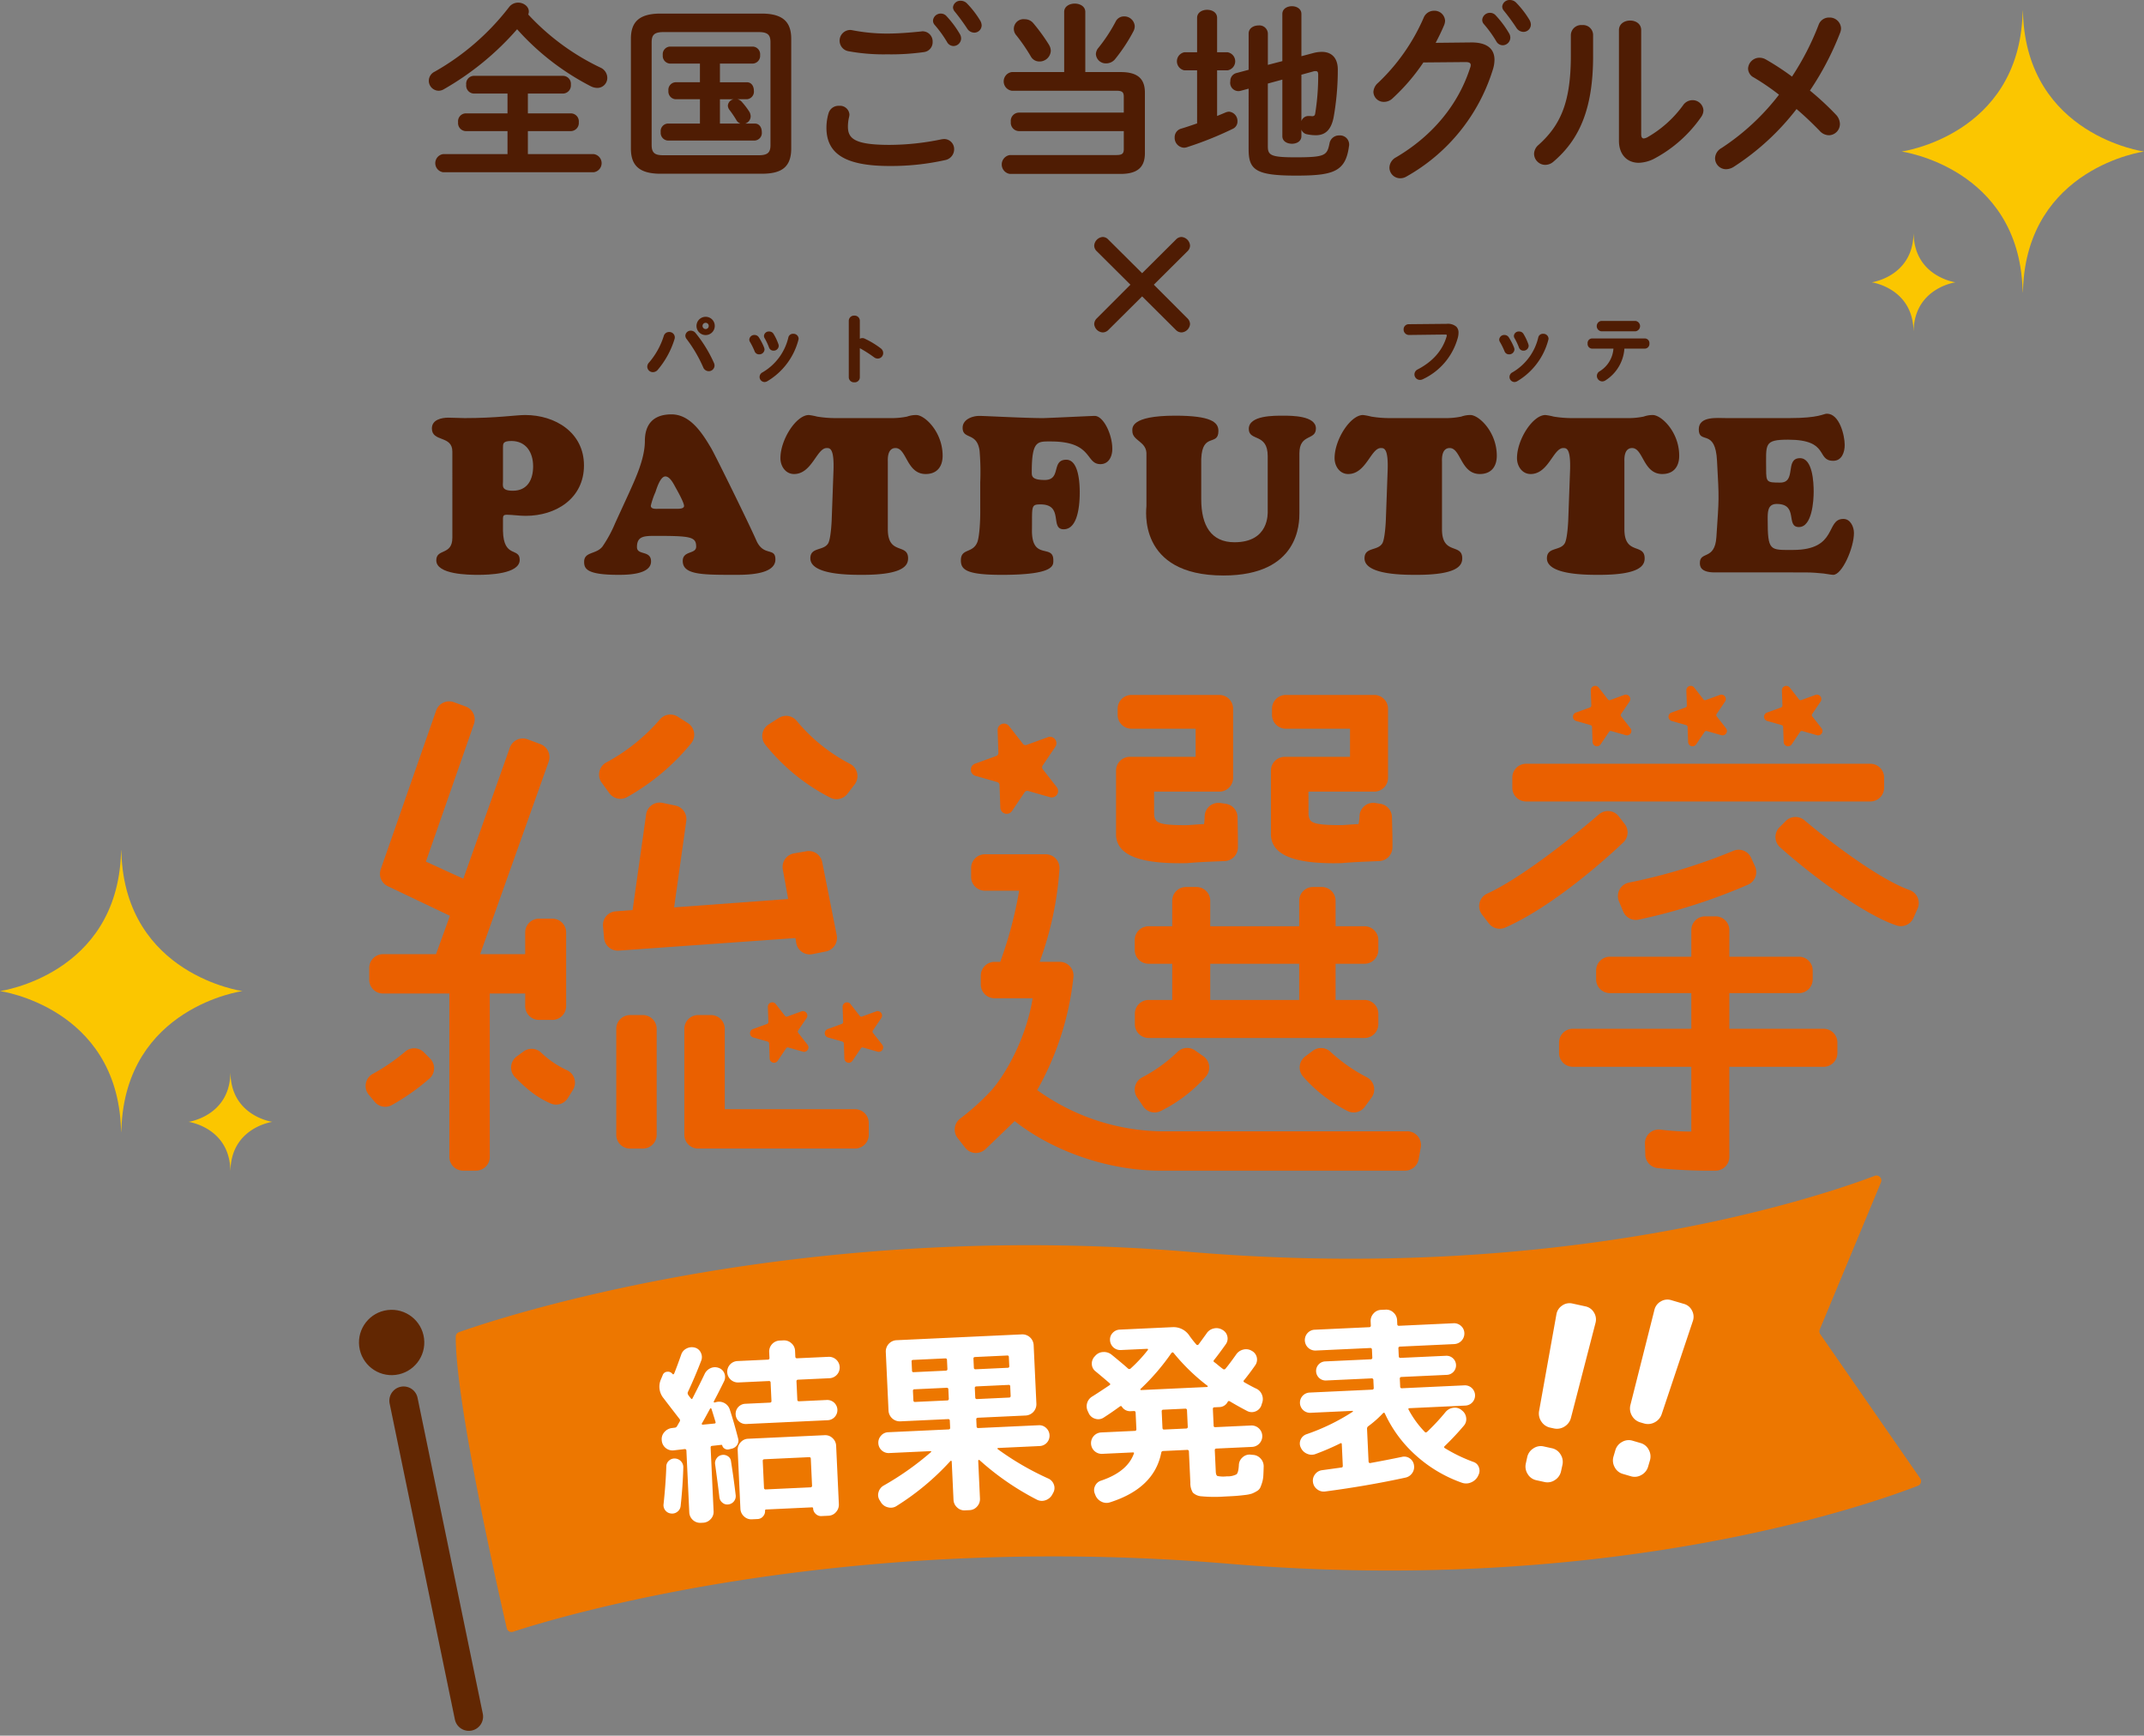 <svg xmlns="http://www.w3.org/2000/svg" xmlns:xlink="http://www.w3.org/1999/xlink" width="620.676" height="502.4" viewBox="0 0 620.676 502.4"><rect x="0" y="0" width="620.676" height="502.4" fill="#808080" stroke="none"/><defs><style>.a{fill:none;}.b{fill:#4f1c03;}.c{fill:#ea6000;}.d{clip-path:url(#a);}.e{fill:#fbc600;}.f{clip-path:url(#b);}.g{fill:#622702;}.h{fill:#ed7700;}.i{fill:#fff;}</style><clipPath id="a"><rect class="a" width="78.839" height="92.846"/></clipPath><clipPath id="b"><rect class="a" width="78.838" height="92.847"/></clipPath></defs><g transform="translate(-374.161 -170)"><g transform="translate(480 170)"><path class="b" d="M188.687,187.813a3.306,3.306,0,0,1,2.023,2.949,2.891,2.891,0,0,1-2.9,2.949,4.288,4.288,0,0,1-1.909-.494,73.513,73.513,0,0,1-21.3-16.488,82.127,82.127,0,0,1-21.3,17.417,2.969,2.969,0,0,1-1.476.382,2.892,2.892,0,0,1-2.785-2.893,2.936,2.936,0,0,1,1.694-2.62A71.754,71.754,0,0,0,162.26,170.34a3.275,3.275,0,0,1,2.676-1.311c1.529,0,3.058,1.094,3.058,2.567a2.717,2.717,0,0,1-.165.873,68.68,68.68,0,0,0,20.858,15.344M167.72,201.081h12.5a2.33,2.33,0,0,1,2.241,2.567,2.361,2.361,0,0,1-2.241,2.567h-12.5v6.66h19.111a2.653,2.653,0,0,1,0,5.24H143.149a2.653,2.653,0,0,1,0-5.24h18.673v-6.66H149.7a2.318,2.318,0,0,1-2.182-2.567,2.288,2.288,0,0,1,2.182-2.567h12.121v-5.734H152.05a2.317,2.317,0,0,1-2.185-2.564,2.29,2.29,0,0,1,2.185-2.567h25.88a2.328,2.328,0,0,1,2.238,2.567,2.356,2.356,0,0,1-2.238,2.564H167.72Z" transform="translate(-120.74 -168.265)"/><path class="b" d="M169.714,216.58c-6.225,0-8.628-2.4-8.628-7.316V177.541c0-4.914,2.4-7.319,8.628-7.319h29.159c6.225,0,8.627,2.405,8.627,7.319v31.723c0,5.843-3.332,7.316-8.627,7.316ZM198,211.231c2.676,0,3.493-.767,3.493-2.949V178.523c0-2.185-.818-2.949-3.493-2.949H170.587c-2.676,0-3.493.765-3.493,2.949v29.758c0,2.511,1.2,2.949,3.493,2.949ZM186.86,190.1h7.807c1.365,0,2.02,1.2,2.02,2.456a2.2,2.2,0,0,1-2.02,2.458h-2.729a2.326,2.326,0,0,1,1.256.764,20.837,20.837,0,0,1,2.238,2.949,2.838,2.838,0,0,1,.329,1.253,2.231,2.231,0,0,1-1.585,2.076h2.785c1.365,0,2.02,1.2,2.02,2.458a2.2,2.2,0,0,1-2.02,2.456H171.734a2.233,2.233,0,0,1-2.02-2.456,2.2,2.2,0,0,1,2.02-2.458h9.336v-7.043h-7.1a2.234,2.234,0,0,1-2.023-2.458,2.2,2.2,0,0,1,2.023-2.456h7.1v-5.407h-8.736a2.231,2.231,0,0,1-2.018-2.455,2.2,2.2,0,0,1,2.018-2.458h24.08a2.21,2.21,0,0,1,2.076,2.458,2.238,2.238,0,0,1-2.076,2.455H186.86Zm0,11.957h5.952a2.1,2.1,0,0,1-1.147-.929,29.676,29.676,0,0,0-2.02-3,2.152,2.152,0,0,1-.491-1.256,2.02,2.02,0,0,1,1.747-1.856h-4.04Z" transform="translate(-84.283 -166.29)"/><path class="b" d="M182.41,205.518a14.862,14.862,0,0,1,.6-4.1,3.011,3.011,0,0,1,3.058-2.185,2.739,2.739,0,0,1,3,2.511,4.4,4.4,0,0,1-.109.765,11.579,11.579,0,0,0-.329,2.732c0,3.438,1.858,5.3,12.068,5.3a74.648,74.648,0,0,0,14.906-1.585,5.67,5.67,0,0,1,.873-.109,2.9,2.9,0,0,1,2.9,3,3.192,3.192,0,0,1-2.676,3.114,71.978,71.978,0,0,1-16,1.691c-13.159,0-18.293-3.711-18.293-11.136m17.529-27.194c3.44,0,7.1-.326,9.774-.6.162,0,.326-.056.491-.056a2.923,2.923,0,0,1,2.949,3.058,2.863,2.863,0,0,1-2.458,2.949,67.806,67.806,0,0,1-10.7.656,55.983,55.983,0,0,1-11.359-.929,3.1,3.1,0,0,1,.494-6.116,3.042,3.042,0,0,1,.709.056,52.437,52.437,0,0,0,10.1.982m13.324-3.767a2.228,2.228,0,0,1,2.294-2.02,2.188,2.188,0,0,1,1.638.764,29.138,29.138,0,0,1,3.823,5.132,2.438,2.438,0,0,1,.382,1.311,2.239,2.239,0,0,1-2.238,2.185,2.158,2.158,0,0,1-1.858-1.2,34.03,34.03,0,0,0-3.605-4.967,1.827,1.827,0,0,1-.435-1.2m5.787-3.823a2.128,2.128,0,0,1,2.238-1.911,2.523,2.523,0,0,1,1.8.765,27.484,27.484,0,0,1,3.767,4.861,2.918,2.918,0,0,1,.491,1.473,2.141,2.141,0,0,1-2.182,2.129,2.473,2.473,0,0,1-2.02-1.2,60.073,60.073,0,0,0-3.6-4.914,1.908,1.908,0,0,1-.491-1.2" transform="translate(-49 -168.605)"/><path class="b" d="M206.442,206.042a2.433,2.433,0,0,1-2.291-2.676,2.4,2.4,0,0,1,2.291-2.676h30.414V196.1c0-1.309-.435-1.747-2.182-1.747H204.422a2.729,2.729,0,0,1,0-5.4H219.6v-17.42c0-1.582,1.532-2.4,3.058-2.4s3.058.818,3.058,2.4v17.42h10.21c4.861,0,7.045,1.856,7.045,5.952v17.529c0,4.094-2.185,6-7.045,6h-32.05a2.761,2.761,0,0,1,0-5.461h30.8c1.747,0,2.182-.435,2.182-1.747v-5.187Zm8.736-25.009a3.417,3.417,0,0,1,.547,1.8,3.245,3.245,0,0,1-3.276,3.058,2.8,2.8,0,0,1-2.511-1.473,51.919,51.919,0,0,0-4.2-6.116,2.8,2.8,0,0,1,2.458-4.64,3.161,3.161,0,0,1,2.511,1.2,52.863,52.863,0,0,1,4.476,6.169m21.733-8.189a3.021,3.021,0,0,1,3.111,2.84,3.283,3.283,0,0,1-.382,1.473,49.048,49.048,0,0,1-5.24,7.972,3.324,3.324,0,0,1-2.623,1.311,2.867,2.867,0,0,1-3-2.676,2.923,2.923,0,0,1,.711-1.8,46.331,46.331,0,0,0,5.023-7.643,2.638,2.638,0,0,1,2.4-1.476" transform="translate(-17.366 -168.093)"/><path class="b" d="M226.88,187.986h-3.658a2.665,2.665,0,0,1,0-5.243h3.658v-9.936c0-1.585,1.476-2.349,2.893-2.349,1.476,0,2.9.764,2.9,2.349v9.936h3a2.654,2.654,0,0,1,0,5.243h-3V201.2c.765-.327,1.582-.653,2.347-.982a2.955,2.955,0,0,1,1.094-.273,2.706,2.706,0,0,1,2.456,2.787,2.321,2.321,0,0,1-1.364,2.182,100.7,100.7,0,0,1-13.215,5.3,2.774,2.774,0,0,1-.927.165,2.859,2.859,0,0,1-2.676-3,2.561,2.561,0,0,1,1.856-2.514c1.473-.435,3.058-.982,4.64-1.527Zm24.68-2.676V171.657c0-1.473,1.367-2.238,2.785-2.238,1.367,0,2.732.765,2.732,2.238V183.89l3.494-.929a9.792,9.792,0,0,1,2.4-.327c2.949,0,4.643,1.856,4.643,5.131a78.518,78.518,0,0,1-1.2,13.762c-.765,3.931-2.62,5.24-5.187,5.24a13,13,0,0,1-2.511-.273,2.109,2.109,0,0,1-1.638-1.364v1.914c0,1.473-1.364,2.182-2.732,2.182-1.417,0-2.785-.709-2.785-2.182V190.661l-4.2,1.147V209.99c0,2.567.873,3.167,7.975,3.167,8.681,0,9.172-.547,9.88-4.04a2.785,2.785,0,0,1,2.841-2.294,2.636,2.636,0,0,1,2.841,2.62,2.01,2.01,0,0,1-.056.547c-.982,7.372-4.585,8.463-15.344,8.463-11.686,0-13.7-1.691-13.7-7.645V193.282l-2.241.6a2.384,2.384,0,0,1-3.055-2.729,2.363,2.363,0,0,1,1.8-2.4l3.5-.929V177.338c0-1.529,1.418-2.349,2.838-2.349a2.452,2.452,0,0,1,2.729,2.294V186.4Zm5.516,17.364a2.151,2.151,0,0,1,2.076-1.476h.326c.218,0,.547.056.818.056.438-.056.656-.165.764-.709a67.852,67.852,0,0,0,.876-11.3c0-.712-.165-1.038-.711-1.038a2.139,2.139,0,0,0-.765.109l-3.385.929Z" transform="translate(13.833 -167.621)"/><path class="b" d="M270.285,181.027c4.531-.056,6.828,1.747,6.828,5.023a9.719,9.719,0,0,1-.494,2.9,53.7,53.7,0,0,1-25.007,30.9,3.461,3.461,0,0,1-1.8.491,3.108,3.108,0,0,1-3.111-3.111,3.5,3.5,0,0,1,1.909-2.947c10.868-6.39,18.131-15.564,21.46-25.938a2.148,2.148,0,0,0,.165-.764c0-.6-.438-.873-1.476-.873l-12.23.109a57.858,57.858,0,0,1-8.9,10.374,3.59,3.59,0,0,1-2.511,1.038,2.986,2.986,0,0,1-3.058-2.894,3.75,3.75,0,0,1,1.365-2.62,57.489,57.489,0,0,0,13.162-18.784,3.215,3.215,0,0,1,3-2.076,3.06,3.06,0,0,1,3.223,2.894,3.715,3.715,0,0,1-.273,1.258c-.711,1.691-1.529,3.384-2.458,5.131Zm3.279-6.554a2.227,2.227,0,0,1,2.293-2.018,2.185,2.185,0,0,1,1.635.764,29.011,29.011,0,0,1,3.823,5.131,2.409,2.409,0,0,1,.382,1.311,2.235,2.235,0,0,1-2.238,2.182,2.157,2.157,0,0,1-1.855-1.2,34.521,34.521,0,0,0-3.605-4.97,1.826,1.826,0,0,1-.435-1.2m5.787-3.82a2.125,2.125,0,0,1,2.238-1.911,2.526,2.526,0,0,1,1.8.765,27.443,27.443,0,0,1,3.767,4.858,2.951,2.951,0,0,1,.491,1.476,2.143,2.143,0,0,1-2.182,2.129,2.474,2.474,0,0,1-2.023-1.2,60,60,0,0,0-3.6-4.916,1.9,1.9,0,0,1-.491-1.2" transform="translate(49.693 -168.741)"/><path class="b" d="M270.226,175.132a2.994,2.994,0,0,1,3.276-2.841,2.9,2.9,0,0,1,3.167,2.841V181.3c0,15.07-3.876,24.027-11.412,30.467a3.644,3.644,0,0,1-2.455.985,3.255,3.255,0,0,1-3.223-3.167,3.485,3.485,0,0,1,1.311-2.623c6.5-5.84,9.336-12.559,9.336-25.88Zm20.367,28.721c0,.82.22,1.256.765,1.256a2.854,2.854,0,0,0,1.091-.382,32.989,32.989,0,0,0,10.265-9.227,3.313,3.313,0,0,1,2.676-1.473,3.142,3.142,0,0,1,3.223,2.947,3.485,3.485,0,0,1-.656,1.911,38.517,38.517,0,0,1-13.379,11.959,10.383,10.383,0,0,1-4.694,1.309c-3.332,0-5.734-2.347-5.734-6.387v-32c0-1.858,1.638-2.785,3.223-2.785,1.638,0,3.22.926,3.22,2.785Z" transform="translate(78.686 -165.031)"/><path class="b" d="M290.564,188.018a2.985,2.985,0,0,1-1.691-2.567,3.314,3.314,0,0,1,3.329-3.167,3.748,3.748,0,0,1,1.8.491,76.787,76.787,0,0,1,7.589,4.97,77.493,77.493,0,0,0,7.7-14.962,3.163,3.163,0,0,1,3.058-2.129,3.289,3.289,0,0,1,3.44,3.112,3.738,3.738,0,0,1-.273,1.311,83.928,83.928,0,0,1-8.736,16.708,82.409,82.409,0,0,1,7.59,7.043,4.023,4.023,0,0,1,1.091,2.623,3.263,3.263,0,0,1-3.164,3.276,3.688,3.688,0,0,1-2.732-1.311c-1.856-1.909-4.149-4.149-6.661-6.278A72.593,72.593,0,0,1,284.668,213.9a4.356,4.356,0,0,1-2.129.653,3.18,3.18,0,0,1-3.223-3.167,3.505,3.505,0,0,1,1.856-2.949,67.864,67.864,0,0,0,16.655-15.45,69.328,69.328,0,0,0-7.263-4.969" transform="translate(111.345 -165.575)"/><path class="b" d="M145.308,224.573c0-4.778-5.925-2.676-5.925-6.69,0-2.548,2.8-3.122,4.778-3.122,1.593,0,3.124.125,4.715.125,9.241,0,14.847-.892,17.523-.892,8.665,0,17.011,5.036,17.011,14.593,0,9.493-8.028,14.593-16.883,14.593-1.911,0-3.823-.319-5.543-.319-.765,0-1.019.319-1.019,1.019v3.7c.191,7.964,4.842,4.651,4.842,8.346,0,4.141-9.175,4.332-12.044,4.332-2.676,0-12.105-.064-12.105-4.2,0-3.5,4.651-1.338,4.651-6.562Zm17.077-3.058c-2.487,0-2.421.764-2.421,2.039v9.557c0,1.338-.574,2.8,2.867,2.8,4.2,0,5.861-3.186,5.861-7.072,0-4.014-2.039-7.327-6.307-7.327" transform="translate(-120.194 -93.864)"/><path class="b" d="M168.983,236.67c1.978-4.4,4.587-10.005,4.587-15.038,0-4.4,2.041-7.709,7.712-7.709,5.543,0,9.047,5.67,11.532,9.875,1.083,1.85,10.706,21.346,13,26.57,2.1,4.842,5.543,1.911,5.543,5.546,0,4.648-9.047,4.46-12.235,4.46-9.111,0-14.59-.064-14.59-4.016,0-3.058,3.886-1.911,3.886-4.141,0-2.867-1.593-3.122-11.853-3.122-3.313,0-5.286.127-5.286,3.249,0,2.485,4.078.828,4.078,4.141,0,3.825-6.881,3.889-9.432,3.889-9.111,0-9.939-1.72-9.939-3.762,0-2.995,3.44-2.1,5.288-4.4a36.951,36.951,0,0,0,3.7-6.817Zm13.382,4.587c.637,0,2.548.127,2.548-.828s-1.848-4.269-2.357-5.161c-.573-1.019-1.656-3.377-3.058-3.377-1.529,0-2.612,3.823-2.867,4.524a22.2,22.2,0,0,0-1.341,3.95c0,1.083,1.6.892,2.3.892Z" transform="translate(-92.722 -93.982)"/><path class="b" d="M209.123,214.886a22.137,22.137,0,0,0,4.969-.446,7.691,7.691,0,0,1,2.612-.446c2.485,0,7.645,4.906,7.645,11.787,0,3.188-1.657,5.291-4.906,5.291-5.543,0-5.479-7.518-8.728-7.518-2.485,0-2.23,3.44-2.23,3.947v19.562c0,7.584,5.862,3.95,5.862,8.413,0,1.975-1.211,4.778-13.127,4.778-3.249,0-15.163.128-15.163-4.778,0-3.377,3.95-2.041,5.225-4.462.64-1.338.892-5.161.956-6.753l.512-14.08c.252-6.69-1.086-6.626-1.978-6.626-2.867,0-4.269,7.518-9.429,7.518-2.485,0-3.95-2.294-3.95-4.587,0-5.416,4.587-12.49,8.219-12.49a16.636,16.636,0,0,1,2.357.446,32.655,32.655,0,0,0,5.479.446Z" transform="translate(-57.303 -93.864)"/><path class="b" d="M202.677,233.334a73.05,73.05,0,0,0-.191-9.174c-.765-5.482-4.906-3.122-4.906-6.629,0-2.421,2.8-3.44,4.842-3.44,1.657,0,13.124.637,18.413.637,1.277,0,14.083-.637,14.975-.637,2.485,0,5.1,5.227,5.1,9.559,0,2.166-1.019,4.4-3.44,4.4-4.4,0-2.1-6.562-14.335-6.562-3.886,0-5.543-.319-5.543,8.919,0,1.147.064,2.23,3.759,2.23,4.906,0,1.784-5.861,6.244-5.861,3.631,0,3.886,6.944,3.886,9.429,0,2.995-.319,10.7-4.651,10.7-4.078,0,.127-7.2-6.69-7.2-2.8,0-2.421.51-2.485,7.072-.258,9.432,6.18,4.2,6.18,9.05,0,1.465.573,4.269-14.911,4.269-10.194,0-11.85-1.465-11.85-4.2,0-3.568,3.44-1.912,4.778-5.291.637-1.781.828-6.307.828-8.41Z" transform="translate(-24.743 -93.705)"/><path class="b" d="M254.96,225.792c0-6.817-5.479-4.2-5.479-7.9,0-3.95,7.39-3.823,10-3.823,2.421,0,9.432,0,9.432,3.7,0,3.568-4.778,1.4-4.778,7.2v17.2c0,2.87.061,18.16-21.983,18.16-25.1,0-22.3-19.371-22.3-20.135V225.473c.255-4.014-4.078-4.014-4.078-6.945,0-.892-.7-4.462,12.424-4.462,10.387,0,12.49,1.911,12.49,4.4,0,4.587-4.651.316-4.972,8.091v11.723c0,7.584,2.869,12.426,9.623,12.426,10.066,0,9.62-8.349,9.62-9.05Z" transform="translate(6.197 -93.746)"/><path class="b" d="M269.556,214.886a22.136,22.136,0,0,0,4.969-.446,7.69,7.69,0,0,1,2.612-.446c2.485,0,7.645,4.906,7.645,11.787,0,3.188-1.656,5.291-4.906,5.291-5.543,0-5.479-7.518-8.729-7.518-2.485,0-2.23,3.44-2.23,3.947v19.562c0,7.584,5.862,3.95,5.862,8.413,0,1.975-1.211,4.778-13.127,4.778-3.249,0-15.163.128-15.163-4.778,0-3.377,3.95-2.041,5.224-4.462.64-1.338.892-5.161.956-6.753l.512-14.08c.252-6.69-1.086-6.626-1.978-6.626-2.867,0-4.268,7.518-9.429,7.518-2.485,0-3.95-2.294-3.95-4.587,0-5.416,4.587-12.49,8.219-12.49a16.628,16.628,0,0,1,2.357.446,32.655,32.655,0,0,0,5.479.446Z" transform="translate(42.692 -93.864)"/><path class="b" d="M289.448,214.886a22.131,22.131,0,0,0,4.969-.446,7.691,7.691,0,0,1,2.612-.446c2.485,0,7.646,4.906,7.646,11.787,0,3.188-1.656,5.291-4.906,5.291-5.543,0-5.479-7.518-8.729-7.518-2.484,0-2.23,3.44-2.23,3.947v19.562c0,7.584,5.861,3.95,5.861,8.413,0,1.975-1.21,4.778-13.127,4.778-3.25,0-15.163.128-15.163-4.778,0-3.377,3.95-2.041,5.224-4.462.64-1.338.892-5.161.956-6.753l.512-14.08c.252-6.69-1.086-6.626-1.978-6.626-2.867,0-4.269,7.518-9.429,7.518-2.484,0-3.95-2.294-3.95-4.587,0-5.416,4.587-12.49,8.219-12.49a16.625,16.625,0,0,1,2.357.446,32.654,32.654,0,0,0,5.479.446Z" transform="translate(75.606 -93.864)"/><path class="b" d="M303.857,215.124c8.537,0,9.748-1.274,10.767-1.274,3.632,0,5.161,6.246,5.161,9.05,0,2.1-.828,4.587-3.313,4.587-5.033,0-.956-6.116-13.061-6.116-7.075,0-6.371,1.274-6.371,8.6,0,3.7.188,3.823,4.077,3.823,4.842,0,1.211-7.072,5.734-7.072,3.695,0,3.95,7.2,3.95,9.684,0,2.612-.446,10.257-4.268,10.257-3.95,0,0-6.69-6.438-6.69-2.673,0-2.61,2.421-2.61,4.46,0,9.3.637,8.856,7.327,8.856,13.061,0,9.366-8.983,14.59-8.983,2.041,0,3.058,2.294,3.058,4.078,0,4.335-3.441,12.108-5.989,12.108-.446,0-1.465-.191-2.8-.382-1.4-.13-3.186-.319-5.352-.319H282.128c-4.2,0-4.269-1.914-4.269-2.742,0-3.5,4.333-.7,4.778-7.454.765-11.6.828-10.449.191-21.98-.446-9.751-5.288-4.715-5.288-9.241,0-3.886,5.352-3.249,7.964-3.249Z" transform="translate(108.407 -94.104)"/><path class="b" d="M215.652,221.553a2.322,2.322,0,0,1-1.585.656,2.637,2.637,0,0,1-2.456-2.4,2.42,2.42,0,0,1,.765-1.691l9.719-9.721-9.774-9.719a2.239,2.239,0,0,1-.709-1.638,2.688,2.688,0,0,1,2.456-2.458,2.213,2.213,0,0,1,1.585.709l9.83,9.777,9.827-9.777a2.208,2.208,0,0,1,1.582-.709,2.688,2.688,0,0,1,2.458,2.458,2.239,2.239,0,0,1-.709,1.638l-9.774,9.719,9.718,9.721a2.42,2.42,0,0,1,.765,1.691,2.637,2.637,0,0,1-2.458,2.4,2.321,2.321,0,0,1-1.582-.656l-9.827-9.774Z" transform="translate(-0.681 -125.987)"/><path class="b" d="M257.864,204.053h-.093l-10.945.106a1.466,1.466,0,0,0-1.473,1.516,1.561,1.561,0,0,0,1.585,1.6l10.342-.127c.568,0,.568.117.568.22a1.466,1.466,0,0,1-.05.337c-1.179,4.051-4,7.263-8.378,9.543a1.622,1.622,0,0,0-.932,1.434,1.594,1.594,0,0,0,1.579,1.6,1.878,1.878,0,0,0,.855-.207,18.633,18.633,0,0,0,10.165-12.161,5.739,5.739,0,0,0,.157-1.3,2.351,2.351,0,0,0-.642-1.747,3.758,3.758,0,0,0-2.737-.82" transform="translate(55.148 -110.314)"/><path class="b" d="M258.837,209.5a1.353,1.353,0,0,0,1.3.934,1.454,1.454,0,0,0,1.516-1.367,1.529,1.529,0,0,0-.08-.47,15.315,15.315,0,0,0-1.4-2.981,1.431,1.431,0,0,0-1.3-.727,1.385,1.385,0,0,0-1.495,1.28,1.285,1.285,0,0,0,.194.664,18.062,18.062,0,0,1,1.264,2.668" transform="translate(75.046 -108.933)"/><path class="b" d="M260.184,209.485a1.581,1.581,0,0,0-.082-.491l0-.011a16.86,16.86,0,0,0-1.532-3,1.475,1.475,0,0,0-1.274-.719,1.449,1.449,0,0,0-1.516,1.319,1.275,1.275,0,0,0,.2.688A21.282,21.282,0,0,1,257.327,210a1.347,1.347,0,0,0,1.3.873,1.5,1.5,0,0,0,1.558-1.386" transform="translate(72.396 -108.304)"/><path class="b" d="M266.62,205.137a1.352,1.352,0,0,0-1.378,1,15.878,15.878,0,0,1-7.5,10.165,1.5,1.5,0,0,0-.842,1.325,1.474,1.474,0,0,0,1.431,1.473,1.677,1.677,0,0,0,.762-.212,19.676,19.676,0,0,0,9.052-12.017l.019-.082a1.428,1.428,0,0,0,.037-.281,1.476,1.476,0,0,0-1.582-1.367" transform="translate(74.255 -108.517)"/><path class="b" d="M267.671,206.727h10.005a1.513,1.513,0,0,0,0-2.989H267.671a1.517,1.517,0,0,0,0,2.989" transform="translate(89.995 -110.836)"/><path class="b" d="M282.026,205.646H266.676a1.32,1.32,0,0,0-1.258,1.473,1.341,1.341,0,0,0,1.258,1.473h6.217a8.339,8.339,0,0,1-3.993,6.554,1.566,1.566,0,0,0-.8,1.333,1.6,1.6,0,0,0,1.561,1.6,1.749,1.749,0,0,0,.839-.241,11.837,11.837,0,0,0,5.564-9.249h5.962a1.364,1.364,0,0,0,1.28-1.473,1.349,1.349,0,0,0-1.28-1.473" transform="translate(88.349 -107.677)"/><path class="b" d="M169.2,204.943a1.573,1.573,0,0,0-1.545,1.136,21.761,21.761,0,0,1-4.261,7.688,1.778,1.778,0,0,0-.52,1.216,1.616,1.616,0,0,0,1.646,1.579,1.821,1.821,0,0,0,1.365-.648,25.058,25.058,0,0,0,4.885-8.933,1.934,1.934,0,0,0,.077-.523,1.573,1.573,0,0,0-1.646-1.516" transform="translate(-81.333 -108.841)"/><path class="b" d="M169.959,205.455a1.744,1.744,0,0,0-1.351-.658,1.525,1.525,0,0,0-1.582,1.452,1.554,1.554,0,0,0,.375.982,39.914,39.914,0,0,1,4.786,8.168,1.736,1.736,0,0,0,1.593,1.126,1.665,1.665,0,0,0,1.691-1.625,1.882,1.882,0,0,0-.178-.775,38.1,38.1,0,0,0-5.333-8.67" transform="translate(-74.455 -109.082)"/><path class="b" d="M170.894,203.285a2.643,2.643,0,1,0,2.633,2.631,2.614,2.614,0,0,0-2.633-2.631m0,3.541a.91.91,0,0,1-.908-.911.888.888,0,0,1,.908-.887.878.878,0,0,1,.887.887.889.889,0,0,1-.887.911" transform="translate(-72.447 -111.583)"/><path class="b" d="M177.055,209.5a1.353,1.353,0,0,0,1.3.934,1.454,1.454,0,0,0,1.516-1.367,1.53,1.53,0,0,0-.08-.47,15.332,15.332,0,0,0-1.4-2.981,1.43,1.43,0,0,0-1.3-.727,1.385,1.385,0,0,0-1.494,1.28,1.284,1.284,0,0,0,.194.664,18.079,18.079,0,0,1,1.264,2.668" transform="translate(-60.271 -108.933)"/><path class="b" d="M184.839,205.137a1.352,1.352,0,0,0-1.378,1,15.877,15.877,0,0,1-7.5,10.165,1.5,1.5,0,0,0-.841,1.325,1.474,1.474,0,0,0,1.431,1.473,1.677,1.677,0,0,0,.762-.212,19.676,19.676,0,0,0,9.052-12.017l.019-.082a1.412,1.412,0,0,0,.037-.281,1.478,1.478,0,0,0-1.582-1.367" transform="translate(-61.062 -108.517)"/><path class="b" d="M178.4,209.485a1.575,1.575,0,0,0-.082-.491l0-.011a16.881,16.881,0,0,0-1.532-3,1.475,1.475,0,0,0-1.274-.719A1.449,1.449,0,0,0,174,206.586a1.273,1.273,0,0,0,.2.688A21.346,21.346,0,0,1,175.547,210a1.347,1.347,0,0,0,1.3.873,1.5,1.5,0,0,0,1.558-1.386" transform="translate(-62.92 -108.304)"/><path class="b" d="M189.459,209.819a1.5,1.5,0,0,0-1.41.037v-5.227a1.5,1.5,0,0,0-1.6-1.473,1.514,1.514,0,0,0-1.6,1.473v16.379a1.487,1.487,0,0,0,1.6,1.452,1.466,1.466,0,0,0,1.6-1.452v-8.434c.04.026.082.053.125.077a37.766,37.766,0,0,1,3.969,2.546,1.786,1.786,0,0,0,1.11.393,1.584,1.584,0,0,0,1.558-1.6,1.715,1.715,0,0,0-.73-1.38,25.309,25.309,0,0,0-4.622-2.79" transform="translate(-44.971 -111.798)"/><path class="c" d="M163.8,271.044a3.988,3.988,0,0,0,1.914-.491,65.206,65.206,0,0,0,18.532-15.532,3.986,3.986,0,0,0-.934-5.9l-2.91-1.85a4,4,0,0,0-5.153.756,54.5,54.5,0,0,1-15.572,12.506,3.98,3.98,0,0,0-1.3,5.835l2.2,3.029a3.984,3.984,0,0,0,3.22,1.643" transform="translate(-90.026 -39.818)"/><path class="c" d="M195.116,270.485l.005,0a4.047,4.047,0,0,0,1.795.425,4.006,4.006,0,0,0,3.156-1.553l2.076-2.7a3.989,3.989,0,0,0-1.261-5.936,49.549,49.549,0,0,1-15.466-12.437,3.971,3.971,0,0,0-5.24-.865l-2.928,1.866a3.978,3.978,0,0,0-1,5.8,57.79,57.79,0,0,0,18.867,15.391" transform="translate(-60.582 -39.584)"/><path class="c" d="M213.767,295.463l.215,1.364a3.983,3.983,0,0,0,4.715,3.292l3.892-.778a3.988,3.988,0,0,0,3.125-4.683l-4.2-21.173a3.974,3.974,0,0,0-4.59-3.148l-3.584.624a3.979,3.979,0,0,0-3.231,4.633l1.548,8.566-33.016,2.429,3.517-25.023a3.988,3.988,0,0,0-3.13-4.449l-3.746-.78a3.978,3.978,0,0,0-4.747,3.342l-3.91,27.672-4.908.377a3.984,3.984,0,0,0-3.661,4.333l.311,3.43a3.994,3.994,0,0,0,4.247,3.608Z" transform="translate(-89.326 -23.938)"/><path class="c" d="M216.316,306.67h-37.7V283.405a3.985,3.985,0,0,0-3.982-3.982H170.9a3.987,3.987,0,0,0-3.982,3.982v30.674a3.987,3.987,0,0,0,3.982,3.982h45.421a3.987,3.987,0,0,0,3.982-3.982v-3.427a3.987,3.987,0,0,0-3.982-3.982" transform="translate(-74.642 14.397)"/><path class="c" d="M167.206,279.424h-3.735a3.987,3.987,0,0,0-3.982,3.982V314.08a3.987,3.987,0,0,0,3.982,3.982h3.735a3.987,3.987,0,0,0,3.982-3.982V283.406a3.987,3.987,0,0,0-3.982-3.982" transform="translate(-86.926 14.399)"/><path class="c" d="M177.7,333.437a3.989,3.989,0,0,0,3.982,3.984h3.892a3.989,3.989,0,0,0,3.982-3.984v-21.33a3.987,3.987,0,0,0-3.982-3.982h-3.892a3.987,3.987,0,0,0-3.982,3.982V318.4H164.658L184.5,262.676a4,4,0,0,0-2.352-5.062l-3.738-1.4a3.979,3.979,0,0,0-5.15,2.4l-13.467,37.943-10.834-4.943,13.908-39.854a4,4,0,0,0-2.4-5.057l-3.425-1.245a3.986,3.986,0,0,0-5.121,2.432l-16.037,45.93a3.982,3.982,0,0,0,2.047,4.908l17.977,8.564L151.889,318.4H136.532a3.987,3.987,0,0,0-3.982,3.982v3.424a3.989,3.989,0,0,0,3.982,3.985h19.217v47.284a3.985,3.985,0,0,0,3.982,3.982h3.738a3.985,3.985,0,0,0,3.982-3.982V329.793H177.7Z" transform="translate(-131.5 -42.206)"/><path class="c" d="M149.034,284.221v0a3.956,3.956,0,0,0-5.378-.234,55.776,55.776,0,0,1-9.419,6.469,3.98,3.98,0,0,0-1.157,6.047l1.7,2.039a3.964,3.964,0,0,0,5.031.908,63.784,63.784,0,0,0,10.8-7.616,3.982,3.982,0,0,0,.21-5.819Z" transform="translate(-132.154 20.386)"/><path class="c" d="M164.174,289.281a27.05,27.05,0,0,1-7.451-5.073,3.976,3.976,0,0,0-5.1-.337l-1.967,1.431a3.984,3.984,0,0,0-.5,6.005c3.249,3.318,6.106,5.747,10.3,7.605a3.985,3.985,0,0,0,4.986-1.54l1.465-2.357a3.981,3.981,0,0,0-1.736-5.734" transform="translate(-105.898 20.487)"/><path class="c" d="M235.9,285.416l-2.408-1.688a3.976,3.976,0,0,0-5.123.473l0,0a44.369,44.369,0,0,1-10.3,7.393,3.988,3.988,0,0,0-1.364,5.705l1.771,2.628a3.979,3.979,0,0,0,3.3,1.755,4.058,4.058,0,0,0,1.752-.406,42.689,42.689,0,0,0,13.085-9.981,3.982,3.982,0,0,0-.714-5.88" transform="translate(6.631 20.327)"/><path class="c" d="M253.533,291.511l-.005,0a47.888,47.888,0,0,1-10.547-7.359,3.968,3.968,0,0,0-5.155-.342l-2.2,1.643a3.978,3.978,0,0,0-.672,5.755,43.055,43.055,0,0,0,12.875,10.011,3.94,3.94,0,0,0,1.829.449,4,4,0,0,0,3.217-1.633l1.959-2.681a3.983,3.983,0,0,0-1.3-5.84" transform="translate(36.389 20.344)"/><path class="c" d="M282.567,287.673a3.987,3.987,0,0,0,3.982-3.982v-2.883a3.989,3.989,0,0,0-3.982-3.985h-8.391v-7.383a3.987,3.987,0,0,0-3.982-3.982h-2.572a3.987,3.987,0,0,0-3.982,3.982v7.383H237.887v-7.383a3.987,3.987,0,0,0-3.982-3.982h-3.04a3.987,3.987,0,0,0-3.982,3.982v7.383h-6.87a3.989,3.989,0,0,0-3.982,3.985v2.883a3.987,3.987,0,0,0,3.982,3.982h6.87v10.48H220.05a3.987,3.987,0,0,0-3.982,3.982v3.043a3.987,3.987,0,0,0,3.982,3.982h62.517a3.987,3.987,0,0,0,3.982-3.982v-3.043a3.987,3.987,0,0,0-3.982-3.982h-8.391v-10.48Zm-18.928,10.48H237.887v-10.48h25.753Z" transform="translate(6.63 -8.707)"/><path class="c" d="M249.185,293.225c.687,0,1.4-.008,2.233-.035,3.034-.268,5.843-.385,8.325-.486l2.53-.109a3.994,3.994,0,0,0,3.791-3.921c.032-2.065-.04-4.664-.1-6.926l-.051-1.9a3.977,3.977,0,0,0-3.379-3.836l-1.418-.215a3.92,3.92,0,0,0-3.13.846,3.984,3.984,0,0,0-1.46,2.9,12.928,12.928,0,0,1-.281,2.352c-.834.019-1.747.088-2.718.162-.948.074-1.85.143-2.58.143-8.712,0-8.864-1.009-9.18-2.965l-.027-6.737h19.058a3.987,3.987,0,0,0,3.979-3.984V248.5a3.988,3.988,0,0,0-3.979-3.985H235.177a3.989,3.989,0,0,0-3.982,3.985V250.3a3.989,3.989,0,0,0,3.982,3.984h18.6v8.145H234.866a3.987,3.987,0,0,0-3.982,3.982v18.415a6.166,6.166,0,0,0,1.893,4.574c2.636,2.575,8,3.828,16.408,3.828" transform="translate(31.207 -43.356)"/><path class="c" d="M232.5,293.222c.672,0,1.364-.008,2.2-.032,2.846-.263,5.54-.374,8.293-.488l2.477-.1a3.983,3.983,0,0,0,3.8-3.942c.021-2.039-.024-4.571-.072-7.1l-.032-1.664a3.964,3.964,0,0,0-3.387-3.87l-1.558-.236a4.061,4.061,0,0,0-3.135.879,3.985,3.985,0,0,0-1.431,2.925,20.777,20.777,0,0,1-.181,2.31c-.919.021-1.89.093-2.878.167-.94.072-1.821.138-2.538.138-8.046,0-8.8-.791-9.042-3.071L225,272.5h18.9a3.986,3.986,0,0,0,3.982-3.984V248.5a3.987,3.987,0,0,0-3.982-3.985H218.441a3.989,3.989,0,0,0-3.982,3.985V250.3a3.989,3.989,0,0,0,3.982,3.984h18.593v8.145h-19.06a3.987,3.987,0,0,0-3.982,3.982v18.415a6.169,6.169,0,0,0,1.89,4.566c2.639,2.578,8.075,3.833,16.615,3.833" transform="translate(3.257 -43.356)"/><path class="c" d="M327.4,342.077H255.931a63,63,0,0,1-35.662-11.935,84.558,84.558,0,0,0,10.491-32.665,3.979,3.979,0,0,0-3.955-4.447h-5.822a96.311,96.311,0,0,0,5.739-26.854,3.982,3.982,0,0,0-3.969-4.285H205.129a3.989,3.989,0,0,0-3.982,3.985v2.573a3.987,3.987,0,0,0,3.982,3.982h9.928a117.757,117.757,0,0,1-5.482,20.6h-1.643a3.985,3.985,0,0,0-3.982,3.982v2.575a3.985,3.985,0,0,0,3.982,3.982h11.022c-1.72,10.879-7.337,21.388-11.917,26.642a70.116,70.116,0,0,1-9.044,8.174,3.987,3.987,0,0,0-.757,5.633l2.179,2.8a4.015,4.015,0,0,0,2.891,1.529,4.2,4.2,0,0,0,3.013-1.107l8.434-8.118c11.293,8.875,27.3,14.343,42.177,14.343h70.844a3.979,3.979,0,0,0,3.916-3.27l.624-3.425a3.985,3.985,0,0,0-3.918-4.7" transform="translate(-25.852 -14.612)"/><path class="c" d="M261.189,262.934h99.668a3.985,3.985,0,0,0,3.982-3.982v-2.947a3.983,3.983,0,0,0-3.982-3.982H261.189a3.985,3.985,0,0,0-3.982,3.982v2.947a3.987,3.987,0,0,0,3.982,3.982" transform="translate(74.762 -30.941)"/><path class="c" d="M338.9,301.2H311.6V290.877h20.151a3.985,3.985,0,0,0,3.982-3.982v-2.572a3.985,3.985,0,0,0-3.982-3.982H311.6v-7.7a3.989,3.989,0,0,0-3.982-3.985h-3.04a3.989,3.989,0,0,0-3.982,3.985v7.7H277.016a3.985,3.985,0,0,0-3.982,3.982v2.572a3.985,3.985,0,0,0,3.982,3.982h23.576V301.2H266.286a3.987,3.987,0,0,0-3.982,3.982v3.042a3.987,3.987,0,0,0,3.982,3.982h34.306v18.744a73.058,73.058,0,0,1-8.975-.563,3.983,3.983,0,0,0-4.447,4.073l.1,3.215a4,4,0,0,0,3.562,3.844,151.29,151.29,0,0,0,16.783.746,3.938,3.938,0,0,0,2.811-1.166,4,4,0,0,0,1.171-2.816V312.21h27.3a3.987,3.987,0,0,0,3.982-3.982v-3.042A3.987,3.987,0,0,0,338.9,301.2" transform="translate(83.196 -3.411)"/><path class="c" d="M302.1,261.727h0a161.726,161.726,0,0,1-30.213,9.185,3.979,3.979,0,0,0-2.859,5.431l1.213,2.912a3.962,3.962,0,0,0,3.674,2.45,3.709,3.709,0,0,0,.878-.1,164.666,164.666,0,0,0,31.641-10.122,3.981,3.981,0,0,0,1.978-5.275l-1.123-2.466a3.949,3.949,0,0,0-5.19-2.018" transform="translate(93.817 -15.431)"/><path class="c" d="M295.729,260.941l-1.709-2.219a4.008,4.008,0,0,0-2.764-1.532,4.1,4.1,0,0,0-2.989.948c-9.331,8.051-23.4,18.888-32.339,22.933a3.984,3.984,0,0,0-1.511,6.055l1.97,2.559a3.974,3.974,0,0,0,4.77,1.216c14.805-6.565,31.057-21.685,34.163-24.648a3.967,3.967,0,0,0,.409-5.312" transform="translate(68.777 -22.413)"/><path class="c" d="M327.061,281.153a3.98,3.98,0,0,0-2.326-2.172c-8.874-3.151-23.324-14.194-30.462-20.225a4,4,0,0,0-5.381.225l-1.821,1.821a3.988,3.988,0,0,0,.154,5.784c8.144,7.3,23.852,19.355,33.74,22.636a3.924,3.924,0,0,0,1.25.2,3.972,3.972,0,0,0,3.645-2.384l1.189-2.7a3.986,3.986,0,0,0,.011-3.183" transform="translate(122.246 -21.341)"/><path class="c" d="M199.495,262.763l6.3,1.8a.929.929,0,0,1,.669.857l.231,6.544a1.843,1.843,0,0,0,1.338,1.715,1.8,1.8,0,0,0,.512.074,1.84,1.84,0,0,0,1.529-.815l3.663-5.434a.93.93,0,0,1,1.02-.369l6.294,1.8a1.848,1.848,0,0,0,1.97-2.915l-4.032-5.166a.912.912,0,0,1-.037-1.08l3.666-5.434a1.85,1.85,0,0,0-2.169-2.769l-6.156,2.24a.922.922,0,0,1-1.046-.3l-4.03-5.163v0a1.853,1.853,0,0,0-3.308,1.208l.231,6.544a.928.928,0,0,1-.605.9l-6.162,2.241a1.851,1.851,0,0,0,.125,3.517" transform="translate(-22.946 -38.186)"/><path class="c" d="M264.736,253.69l4.2,1.2a.573.573,0,0,1,.417.531l.154,4.364a1.268,1.268,0,0,0,.924,1.181,1.24,1.24,0,0,0,.353.05,1.264,1.264,0,0,0,1.051-.563l2.442-3.618a.584.584,0,0,1,.635-.234l4.2,1.2a1.273,1.273,0,0,0,1.357-2.007l-2.689-3.446a.574.574,0,0,1-.024-.672l2.448-3.621a1.279,1.279,0,0,0-1.5-1.911l-4.1,1.5a.577.577,0,0,1-.648-.188l-2.686-3.44,0,0a1.277,1.277,0,0,0-2.28.833l.157,4.362a.578.578,0,0,1-.38.56l-4.1,1.495a1.276,1.276,0,0,0,.085,2.424" transform="translate(85.696 -44.999)"/><path class="c" d="M275.157,253.689l4.2,1.2a.573.573,0,0,1,.417.531l.154,4.364a1.268,1.268,0,0,0,.924,1.181,1.235,1.235,0,0,0,.353.05,1.263,1.263,0,0,0,1.051-.563l2.442-3.618a.576.576,0,0,1,.634-.234l4.2,1.2a1.273,1.273,0,0,0,1.357-2.007l-2.689-3.443a.578.578,0,0,1-.024-.674l2.447-3.621a1.279,1.279,0,0,0-1.5-1.911l-4.1,1.5a.576.576,0,0,1-.648-.189l-2.687-3.44,0,0a1.276,1.276,0,0,0-2.278.834l.154,4.362a.582.582,0,0,1-.38.56l-4.1,1.495a1.276,1.276,0,0,0,.085,2.424" transform="translate(102.937 -44.998)"/><path class="c" d="M285.577,253.689l4.2,1.2a.573.573,0,0,1,.417.531l.154,4.364a1.269,1.269,0,0,0,.924,1.181,1.232,1.232,0,0,0,.353.05,1.263,1.263,0,0,0,1.051-.563l2.445-3.621a.574.574,0,0,1,.632-.231l4.2,1.205a1.274,1.274,0,0,0,1.357-2.01l-2.689-3.443a.579.579,0,0,1-.024-.674l2.448-3.621a1.279,1.279,0,0,0-1.5-1.911l-4.1,1.5a.573.573,0,0,1-.648-.189l-2.686-3.44,0,0a1.276,1.276,0,0,0-2.278.834l.154,4.362a.578.578,0,0,1-.377.56l-4.106,1.495a1.276,1.276,0,0,0,.085,2.424" transform="translate(120.178 -44.998)"/><path class="c" d="M174.994,288.2l4.2,1.2a.574.574,0,0,1,.417.531l.154,4.364a1.269,1.269,0,0,0,.924,1.181,1.231,1.231,0,0,0,.353.05,1.263,1.263,0,0,0,1.051-.563l2.442-3.618a.586.586,0,0,1,.635-.234l4.2,1.2a1.273,1.273,0,0,0,1.357-2.007l-2.689-3.445a.574.574,0,0,1-.024-.672l2.448-3.621a1.279,1.279,0,0,0-1.5-1.911l-4.1,1.5a.577.577,0,0,1-.648-.188l-2.686-3.441,0,0a1.277,1.277,0,0,0-2.28.834l.157,4.361a.577.577,0,0,1-.38.56l-4.1,1.495a1.276,1.276,0,0,0,.085,2.424" transform="translate(-62.796 12.098)"/><path class="c" d="M183.147,288.2l4.194,1.2a.574.574,0,0,1,.417.531l.154,4.364a1.269,1.269,0,0,0,.924,1.182,1.235,1.235,0,0,0,.353.05,1.261,1.261,0,0,0,1.051-.563l2.442-3.618a.576.576,0,0,1,.634-.234l4.2,1.2a1.273,1.273,0,0,0,1.356-2.007l-2.689-3.443a.579.579,0,0,1-.024-.675l2.448-3.621a1.279,1.279,0,0,0-1.5-1.911l-4.1,1.5a.578.578,0,0,1-.648-.189l-2.687-3.44,0,0a1.274,1.274,0,0,0-2.275.833l.154,4.361a.586.586,0,0,1-.382.56l-4.1,1.495a1.277,1.277,0,0,0,.088,2.424" transform="translate(-49.307 12.1)"/></g><g transform="translate(374.161 416.011)"><g class="d" transform="translate(0 0)"><path class="e" d="M38.611,81.672c0,.342-.059-.988-.059-.988C37.281,45.513,3.524,40.864,3.524,40.864S37.281,36.212,38.552,1.042c0,0,.054-1.328.059-.986.007-.342.061.986.061.986C39.941,36.212,73.7,40.864,73.7,40.864S39.941,45.513,38.673,80.683c0,0-.054,1.33-.061.988" transform="translate(-3.524 0)"/><path class="e" d="M12.128,54.509c0,.118-.02-.342-.02-.342C11.669,42.007,0,40.4,0,40.4s11.669-1.608,12.109-13.768c0,0,.017-.46.02-.342a2.736,2.736,0,0,1,.025.342C12.591,38.791,24.262,40.4,24.262,40.4S12.591,42.007,12.153,54.167a2.736,2.736,0,0,1-.025.342" transform="translate(54.577 38.317)"/></g></g><g transform="translate(916 173)"><g class="f" transform="translate(0 0)"><path class="e" d="M38.611,81.672c0,.342.059-.988.059-.988C39.941,45.514,73.7,40.864,73.7,40.864S39.941,36.213,38.67,1.042c0,0-.054-1.328-.059-.986-.007-.342-.061.986-.061.986C37.281,36.213,3.524,40.864,3.524,40.864s33.757,4.649,35.025,39.82c0,0,.054,1.33.061.988" transform="translate(5.14 0)"/><path class="e" d="M12.133,54.509c0,.118.02-.342.02-.342C12.593,42.007,24.262,40.4,24.262,40.4S12.593,38.792,12.153,26.631c0,0-.017-.46-.02-.342a2.736,2.736,0,0,0-.025.342C11.671,38.792,0,40.4,0,40.4s11.671,1.608,12.109,13.768a2.736,2.736,0,0,0,.025.342" transform="translate(0 38.318)"/></g></g><g transform="translate(-2512.444 -491.141) rotate(-7)"><circle class="g" cx="9.455" cy="9.455" r="9.455" transform="translate(2840.235 1398.057)"/><path class="g" d="M2856.3,1515.64a4.127,4.127,0,0,1-4.109-3.79l-7.6-93.046a4.125,4.125,0,0,1,8.223-.671l7.6,93.046a4.126,4.126,0,0,1-3.776,4.447C2856.525,1515.635,2856.411,1515.64,2856.3,1515.64Z" transform="translate(2.373 6.201)"/><path class="h" d="M3275.236,1414.049a1.419,1.419,0,0,0-1.565-2.086c-16.278,3.989-92.873,19.968-199.283-2.273-113.254-23.672-202.9-5.03-213.022-2.763a1.4,1.4,0,0,0-1.088,1.186c-2.423,18.9,3.31,75.458,4.37,85.555a1.406,1.406,0,0,0,1.678,1.24c12.2-2.423,96.872-17.528,208.063,5.714,110.149,23.022,188.35,5.092,200.773,1.9a1.419,1.419,0,0,0,.9-2.038l-23.625-44.952a1.426,1.426,0,0,1,.022-1.364Z" transform="translate(8.043 0)"/><g transform="translate(2922.046 1419.438)"><path class="i" d="M2902.872,1461.049a2.425,2.425,0,0,1-1.887.279,2.4,2.4,0,0,1-1.529-1.1,2.368,2.368,0,0,1-.283-1.862q1.345-5.776,2.114-10.695a2.213,2.213,0,0,1,.971-1.594,2.319,2.319,0,0,1,1.837-.4,2.514,2.514,0,0,1,2.05,2.813q-.806,5.37-2.138,11.035A2.367,2.367,0,0,1,2902.872,1461.049Zm2.943-24.627c.084-.107.229-.3.441-.589s.355-.481.44-.588a.629.629,0,0,0,.059-.788q-.706-1.184-2.056-3.463t-1.753-2.988a5.261,5.261,0,0,1-.143-5.554l.652-1.136a1.475,1.475,0,0,1,1.422-.854,1.639,1.639,0,0,1,1.461.846.271.271,0,0,0,.248.1.265.265,0,0,0,.207-.125q.981-1.737,2.714-5.224a3.01,3.01,0,0,1,1.762-1.59,3.288,3.288,0,0,1,2.429.043,2.621,2.621,0,0,1,1.539,1.7,2.833,2.833,0,0,1-.2,2.3q-2.31,4.348-4.882,8.45a.824.824,0,0,0-.063.843,4.781,4.781,0,0,0,.347.649,5.636,5.636,0,0,0,.3.476c.162.313.331.326.5.038q2.418-3.552,4.343-6.568a3.38,3.38,0,0,1,1.918-1.44,3.047,3.047,0,0,1,2.356.236,2.707,2.707,0,0,1,1.4,1.744,2.8,2.8,0,0,1-.34,2.237q-2.112,3.233-3.7,5.486a.187.187,0,0,0,.042.23.178.178,0,0,0,.221.073l.285-.034a3.258,3.258,0,0,1,3.765,2.548q.811,4.188,1.379,8.642a2.25,2.25,0,0,1-.477,1.8,2.494,2.494,0,0,1-1.652.92l-.912.1a1.577,1.577,0,0,1-1.164-.341,1.446,1.446,0,0,1-.6-1.035.263.263,0,0,0-.27-.19l-2.654-.031c-.3-.024-.463.136-.49.473l-1.393,18.383a3,3,0,0,1-1.125,2.148,3.134,3.134,0,0,1-2.318.758l-.675-.051a3.178,3.178,0,0,1-2.91-3.388l1.356-17.879c.022-.3-.135-.462-.472-.487l-3.222-.019a3.131,3.131,0,0,1-3.035-3.228l.01-.113a3,3,0,0,1,1.046-2.239,3.435,3.435,0,0,1,2.3-.9l.791,0A.836.836,0,0,0,2905.815,1436.422Zm7.229.095a.191.191,0,0,0-.047.252.281.281,0,0,0,.244.159l3.331.084c.335.025.479-.116.426-.421q-.469-2.752-.718-3.957a.2.2,0,0,0-.188-.128.2.2,0,0,0-.205.1Q2913.8,1435.556,2913.044,1436.517Zm2.987,10.575a2.28,2.28,0,0,1,1.642-.781,2.338,2.338,0,0,1,1.682.579,1.909,1.909,0,0,1,.706,1.525q.177,5.1.151,9.907a2.414,2.414,0,0,1-2.389,2.42,2.123,2.123,0,0,1-1.671-.692,2.3,2.3,0,0,1-.692-1.693q.027-2.6-.067-9.563A2.3,2.3,0,0,1,2916.031,1447.093Zm7.963,18.754a3,3,0,0,1-2.146-1.125,3.125,3.125,0,0,1-.758-2.318l1.28-16.868a3.124,3.124,0,0,1,1.1-2.178,2.987,2.987,0,0,1,2.291-.787l22.154,1.679a3,3,0,0,1,2.145,1.125,3.123,3.123,0,0,1,.758,2.319l-1.279,16.868a3.128,3.128,0,0,1-1.1,2.178,3,3,0,0,1-2.292.788l-2.026-.153a2.187,2.187,0,0,1-1.576-.829,2.26,2.26,0,0,1-.554-1.654.3.3,0,0,0-.311-.363l-13.213-1a.3.3,0,0,0-.363.312,2.23,2.23,0,0,1-.8,1.58,2.154,2.154,0,0,1-1.623.555Zm27.764-43.977a3.1,3.1,0,1,1-.469,6.183l-9.051-.687c-.335-.026-.517.113-.541.413l-.406,5.341q-.033.45.473.487l7.928.6a2.932,2.932,0,1,1-.444,5.846l-23.5-1.782a2.931,2.931,0,1,1,.443-5.846l7.083.536q.506.039.541-.411l.406-5.341c.022-.3-.135-.462-.473-.488l-8.77-.664a3.1,3.1,0,1,1,.471-6.183l8.769.664a.448.448,0,0,0,.543-.469l.129-1.687a3.177,3.177,0,0,1,3.385-2.909l1.125.085a3.132,3.132,0,0,1,2.179,1.1,3,3,0,0,1,.789,2.292l-.129,1.687a.449.449,0,0,0,.469.545Zm-22.562,27.577-.587,7.759a.449.449,0,0,0,.466.546l12.875.976a.449.449,0,0,0,.544-.469l.589-7.76c.023-.3-.135-.462-.473-.487l-12.873-.977C2929.4,1449.01,2929.221,1449.148,2929.2,1449.447Z" transform="translate(-2899.096 -1414.26)"/><path class="i" d="M2944.811,1464.174l-.292-.644a2.774,2.774,0,0,1-.1-2.382,3.121,3.121,0,0,1,1.659-1.74,84.114,84.114,0,0,0,14.854-7.979.112.112,0,0,0,.069-.165.18.18,0,0,0-.159-.124l-11.975-.909a2.983,2.983,0,0,1-2.755-3.205,2.98,2.98,0,0,1,1.034-2.071,2.841,2.841,0,0,1,2.177-.74l17.429,1.322c.336.026.516-.109.538-.411l.158-2.079c.022-.3-.133-.462-.47-.488l-9.727-.737-4.105-.312a3.275,3.275,0,0,1-2.96-3.448l1.291-17.034a3.277,3.277,0,0,1,3.448-2.962l36.318,2.756a3.277,3.277,0,0,1,2.963,3.448l-1.292,17.036a3.275,3.275,0,0,1-3.449,2.961l-13.829-1.049c-.337-.026-.518.111-.542.411l-.157,2.079c-.024.3.135.462.472.488l17.427,1.322a2.843,2.843,0,0,1,2.041,1.06,2.977,2.977,0,0,1,.708,2.2,2.983,2.983,0,0,1-3.2,2.753l-12.032-.913a.189.189,0,0,0-.177.1.185.185,0,0,0,.042.23,81.733,81.733,0,0,0,13.527,10.242,3.026,3.026,0,0,1,1.352,1.94,2.8,2.8,0,0,1-.485,2.31l-.382.535a3.478,3.478,0,0,1-2.136,1.338,3.115,3.115,0,0,1-2.451-.5,77.9,77.9,0,0,1-15.046-13.355c-.033-.077-.1-.1-.219-.073s-.177.081-.183.155l-.832,10.963a3.135,3.135,0,0,1-1.1,2.18,3,3,0,0,1-2.292.787l-1.35-.1a3,3,0,0,1-2.148-1.125,3.135,3.135,0,0,1-.758-2.32l.84-11.076a.176.176,0,0,0-.1-.175.232.232,0,0,0-.225-.018,74.669,74.669,0,0,1-17.063,11.032,3.025,3.025,0,0,1-2.471.122A3.234,3.234,0,0,1,2944.811,1464.174Zm22.575-27.013a.445.445,0,0,0,.542-.468l.207-2.7c.021-.3-.135-.462-.472-.488l-9.277-.7a.4.4,0,0,0-.484.415l-.205,2.7q-.039.507.413.54Zm-8.841-12.431-.2,2.643a.4.4,0,0,0,.415.485l9.277.7q.505.04.541-.41l.2-2.643c.023-.3-.132-.463-.47-.49l-9.278-.7A.4.4,0,0,0,2958.544,1424.73Zm17.235,9.846-.205,2.7a.45.45,0,0,0,.468.546l9.277.7c.3.023.462-.132.487-.47l.206-2.7a.4.4,0,0,0-.417-.486l-9.276-.7C2975.983,1434.139,2975.8,1434.278,2975.78,1434.576Zm.644-8.489-.2,2.642c-.022.3.135.462.471.488l9.276.7a.4.4,0,0,0,.486-.415l.2-2.643a.4.4,0,0,0-.415-.485l-9.276-.7C2976.625,1425.648,2976.445,1425.787,2976.423,1426.087Z" transform="translate(-2882.175 -1412.836)"/><path class="i" d="M2990.675,1444.605l-.182-.579a3.291,3.291,0,0,1,1.791-4.218q1.58-.728,5.283-2.6.469-.19.157-.554-1.3-1.454-3.658-3.952a2.7,2.7,0,0,1-.8-2.181,2.953,2.953,0,0,1,1.063-2.094l.244-.208a3.174,3.174,0,0,1,2.406-.78,3.488,3.488,0,0,1,2.32,1.081q.472.487,1.335,1.4t1.569,1.676q.705.759,1.33,1.487a.548.548,0,0,0,.73.055,42.067,42.067,0,0,0,5.556-4.667q.311-.374-.194-.413l-7.535-.571a2.983,2.983,0,0,1-2.753-3.206,2.771,2.771,0,0,1,1.028-2.013,2.919,2.919,0,0,1,2.173-.683l15.236,1.155a5.492,5.492,0,0,1,4.568,3.116,31.6,31.6,0,0,0,1.66,2.729.411.411,0,0,0,.619.047q1.106-1.161,2.709-2.9a3.292,3.292,0,0,1,2.207-1.161,3.231,3.231,0,0,1,2.411.661,2.83,2.83,0,0,1,1.232,2.017,2.8,2.8,0,0,1-.709,2.264q-2.465,2.7-3.93,4.113c-.242.208-.257.415-.047.617a12.784,12.784,0,0,1,.946.948q.835.885,1.313,1.317a.518.518,0,0,0,.792,0q1.337-1.256,3.5-3.637a3.427,3.427,0,0,1,2.21-1.188,3.135,3.135,0,0,1,2.41.635,2.862,2.862,0,0,1,.524,4.28q-2.041,2.277-3.805,3.952c-.2.176-.179.365.07.571q2.035,1.512,3.167,2.219a3.2,3.2,0,0,1,1.46,2.005,3.326,3.326,0,0,1-.33,2.49l-.271.6a2.9,2.9,0,0,1-1.891,1.441,2.845,2.845,0,0,1-2.317-.4q-2.419-1.654-4.662-3.406c-.289-.172-.5-.153-.625.065a2.771,2.771,0,0,1-2.638,1.213l-1.4-.106c-.3-.023-.462.135-.488.472l-.362,4.78a.4.4,0,0,0,.414.483l10.345.784a3.1,3.1,0,0,1-.469,6.185l-10.344-.784c-.3-.023-.462.133-.488.47l-.466,6.129q-.08,1.069.325,1.324a8.48,8.48,0,0,0,2.653.426,5.54,5.54,0,0,0,2.873-.234q.625-.4,1.015-2.58a3.03,3.03,0,0,1,1.289-2.051,2.981,2.981,0,0,1,2.3-.561l.724.168a3.179,3.179,0,0,1,2.134,1.294,3.284,3.284,0,0,1,.636,2.42q-.235,1.568-.424,2.628a8.588,8.588,0,0,1-.6,1.961,12.037,12.037,0,0,1-.732,1.414,2.449,2.449,0,0,1-1.139.875,8.743,8.743,0,0,1-1.452.513,10.178,10.178,0,0,1-2.076.154c-.96,0-1.818-.017-2.569-.054s-1.877-.114-3.375-.227a40.243,40.243,0,0,1-6.468-.858,4,4,0,0,1-2.438-1.374,5.176,5.176,0,0,1-.373-2.939l.685-9a.45.45,0,0,0-.469-.544l-6.916-.524a.533.533,0,0,0-.6.407q-3.242,9.932-16.38,12.441a3.232,3.232,0,0,1-2.539-.475,3.517,3.517,0,0,1-1.508-2.094l-.086-.348a2.694,2.694,0,0,1,.316-2.294,2.823,2.823,0,0,1,1.937-1.323q7.813-1.611,10.337-6.565.256-.376-.252-.416l-8.826-.668a3.1,3.1,0,0,1,.468-6.186l9.728.737c.3.022.462-.136.488-.472l.359-4.722c.025-.338-.113-.517-.413-.54l-.843-.065a2.813,2.813,0,0,1-2.479-1.6c-.1-.232-.281-.283-.555-.153q-2.479,1.393-5.12,2.664a2.827,2.827,0,0,1-2.377.019A2.993,2.993,0,0,1,2990.675,1444.605Zm25.866-14.492a64.621,64.621,0,0,1-10.144,9.24c-.078.031-.1.1-.07.192s.081.147.158.153l19.113,1.451c.076,0,.133-.039.179-.129s.032-.156-.04-.2a57.389,57.389,0,0,1-8.631-10.719.306.306,0,0,0-.275-.106A.506.506,0,0,0,3016.541,1430.114Zm2.082,21.758.359-4.723a.451.451,0,0,0-.469-.546l-6.352-.481c-.3-.023-.464.135-.49.473l-.357,4.722c-.026.336.111.516.411.539l6.354.481A.448.448,0,0,0,3018.623,1451.872Z" transform="translate(-2865.194 -1411.514)"/><path class="i" d="M3037.925,1463.24a3.22,3.22,0,0,1-2.519-.333,3.406,3.406,0,0,1-1.6-1.96,2.692,2.692,0,0,1,.2-2.3,2.829,2.829,0,0,1,1.887-1.383,60.634,60.634,0,0,0,14.049-4.813.138.138,0,0,0,.1-.165.133.133,0,0,0-.133-.121l-12.088-.917a2.931,2.931,0,1,1,.443-5.846l18.046,1.368a.45.45,0,0,0,.546-.468l.171-2.249a.449.449,0,0,0-.468-.544l-13.157-1a2.764,2.764,0,0,1,.418-5.512l13.155,1a.448.448,0,0,0,.544-.465l.171-2.251a.448.448,0,0,0-.468-.545l-15.684-1.191a3.029,3.029,0,0,1-1.775-5.307,2.954,2.954,0,0,1,2.232-.708l15.684,1.191a.449.449,0,0,0,.544-.468l.085-1.125a3.136,3.136,0,0,1,1.1-2.178,3,3,0,0,1,2.292-.788l1.349.1a3,3,0,0,1,2.149,1.125,3.131,3.131,0,0,1,.758,2.317l-.087,1.126a.448.448,0,0,0,.469.543l15.684,1.189a2.96,2.96,0,0,1,2.1,1.036,2.894,2.894,0,0,1,.711,2.174,3.077,3.077,0,0,1-3.267,2.805l-15.684-1.189a.45.45,0,0,0-.545.467l-.17,2.251a.446.446,0,0,0,.467.542l13.155,1a2.764,2.764,0,0,1-.418,5.512l-13.154-1a.45.45,0,0,0-.546.468l-.17,2.248a.448.448,0,0,0,.468.545l18.046,1.368a2.931,2.931,0,1,1-.444,5.846l-16.135-1.222c-.338-.026-.442.118-.315.427a28.345,28.345,0,0,0,3.882,6.968c.135.2.362.2.678-.005a62.607,62.607,0,0,0,5.979-5.032,3.47,3.47,0,0,1,2.306-.927,3.018,3.018,0,0,1,2.28.879l.154.182a3.049,3.049,0,0,1,.96,2.25,2.844,2.844,0,0,1-.958,2.218,78.172,78.172,0,0,1-6.217,5.183c-.243.206-.258.395-.044.563a45.688,45.688,0,0,0,7.764,5,2.453,2.453,0,0,1,1.366,1.742,2.726,2.726,0,0,1-.422,2.229l-.2.326a3.925,3.925,0,0,1-2.178,1.5,3.61,3.61,0,0,1-2.611-.227,39.439,39.439,0,0,1-12.232-9.438,37.01,37.01,0,0,1-7.479-13.2.275.275,0,0,0-.212-.216.3.3,0,0,0-.287.063,30.549,30.549,0,0,1-4.654,3.208.887.887,0,0,0-.51.755l-.715,9.443a.52.52,0,0,0,.116.349.275.275,0,0,0,.3.136q4.712-.266,9.323-.652a2.774,2.774,0,0,1,2.181.674,2.836,2.836,0,0,1,1,2.057,3.053,3.053,0,0,1-.763,2.26,3.127,3.127,0,0,1-2.09,1.088q-11.447,1.052-23.555,1.152a3.071,3.071,0,0,1-2.25-.9,3.038,3.038,0,0,1-.962-2.222,2.946,2.946,0,0,1,.872-2.169,2.976,2.976,0,0,1,2.191-.935l5.6-.084c.3.023.462-.135.487-.472l.47-6.184q.04-.506-.428-.316A73,73,0,0,1,3037.925,1463.24Z" transform="translate(-2848.621 -1410.549)"/><path class="i" d="M3088.46,1468.657a3.808,3.808,0,0,1,2.264,2.083,3.986,3.986,0,0,1,.166,3.091l-.617,1.753a3.97,3.97,0,0,1-2.059,2.309,3.8,3.8,0,0,1-3.068.21l-2.295-.806a3.787,3.787,0,0,1-2.262-2.081,3.986,3.986,0,0,1-.168-3.089l.616-1.755a3.968,3.968,0,0,1,2.062-2.307,3.785,3.785,0,0,1,3.068-.213Zm.275-5.965a4.049,4.049,0,0,1-2.375-2.083,4.128,4.128,0,0,1-.256-3.159l8.364-27.076a3.787,3.787,0,0,1,1.959-2.343,3.675,3.675,0,0,1,3.033-.224l3.646,1.279a3.688,3.688,0,0,1,2.228,2.071,3.786,3.786,0,0,1,.064,3.053l-10.39,26.366a4.126,4.126,0,0,1-2.174,2.3,4.056,4.056,0,0,1-3.156.144Z" transform="translate(-2831.155 -1409.263)"/><path class="i" d="M3107.213,1469.64a3.805,3.805,0,0,1,2.111,2.238,3.973,3.973,0,0,1-.05,3.093l-.737,1.707a3.967,3.967,0,0,1-2.217,2.159,3.8,3.8,0,0,1-3.075,0l-2.232-.961a3.8,3.8,0,0,1-2.112-2.238,3.981,3.981,0,0,1,.05-3.093l.737-1.708a3.987,3.987,0,0,1,2.217-2.16,3.805,3.805,0,0,1,3.075,0Zm.69-5.931a4.064,4.064,0,0,1-2.225-2.245,4.135,4.135,0,0,1-.034-3.169l10.234-26.425a3.773,3.773,0,0,1,2.117-2.2,3.682,3.682,0,0,1,3.043-.012l3.544,1.531a3.7,3.7,0,0,1,2.08,2.219,3.785,3.785,0,0,1-.15,3.053l-12.2,25.574a4.129,4.129,0,0,1-2.33,2.149,4.061,4.061,0,0,1-3.16-.078Z" transform="translate(-2824.241 -1408.605)"/></g></g></g></svg>